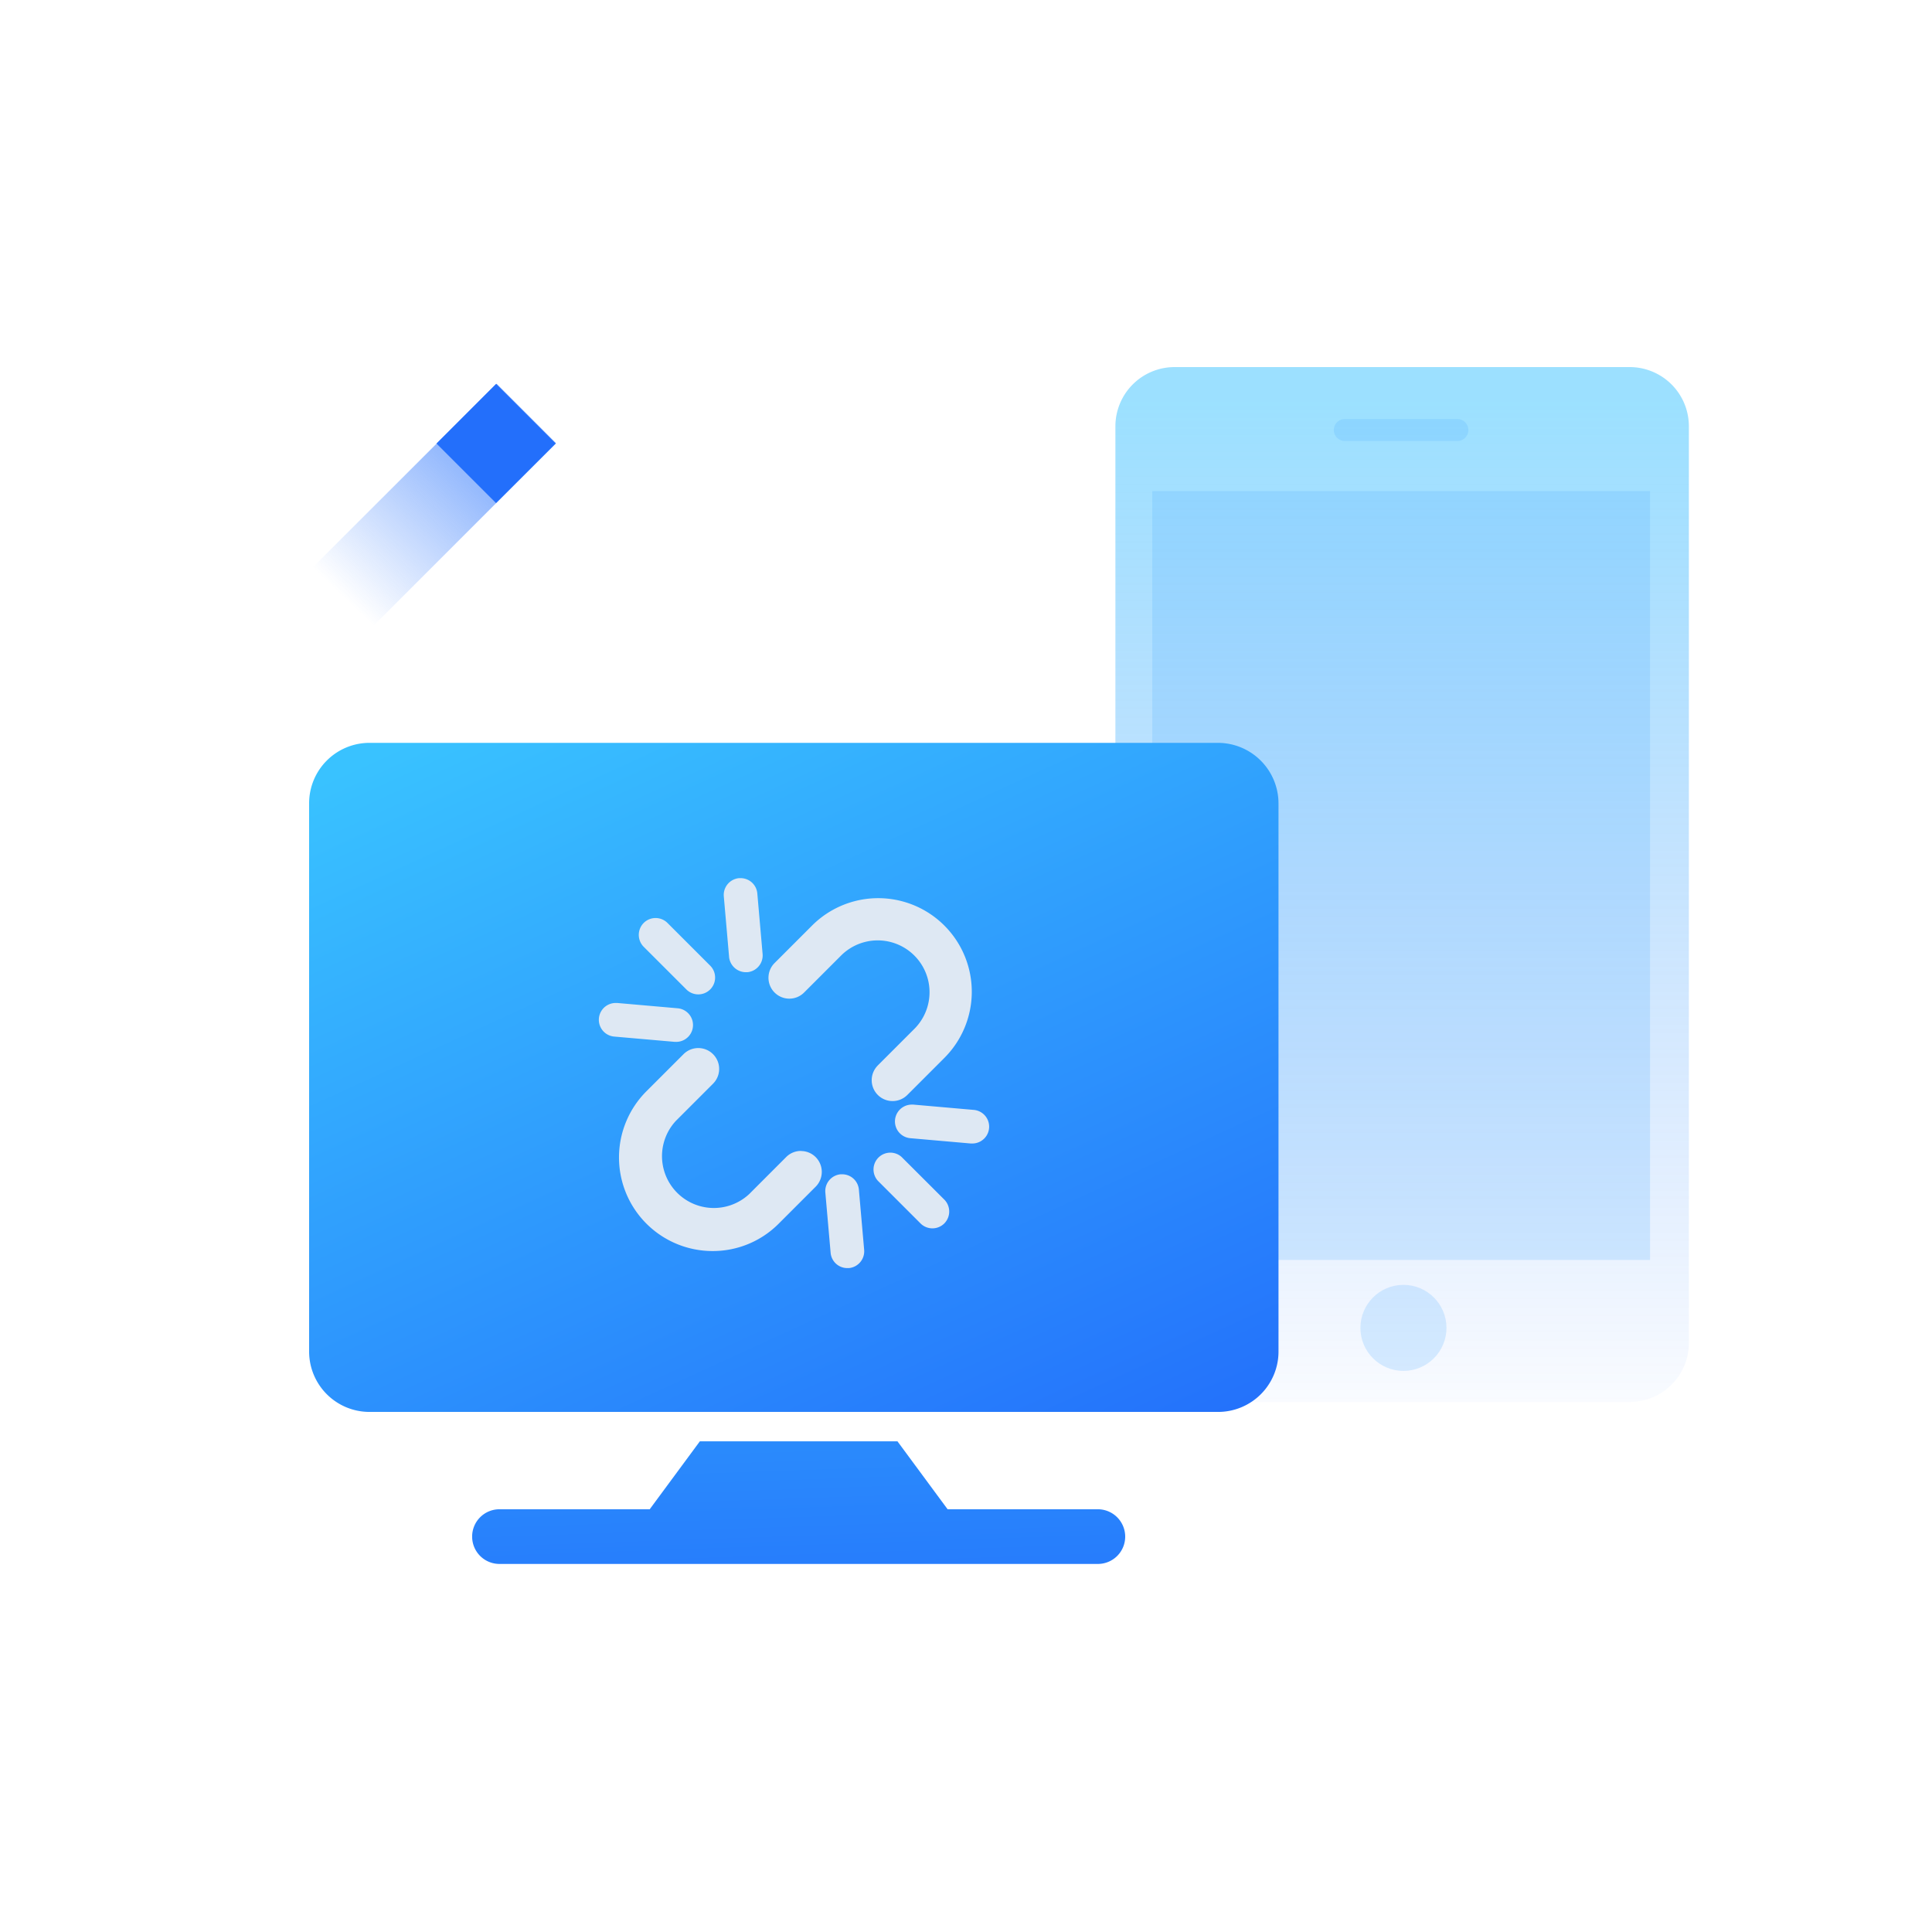 <svg xmlns="http://www.w3.org/2000/svg" xmlns:xlink="http://www.w3.org/1999/xlink" width="100" height="100" viewBox="0 0 100 100">
  <defs>
    <linearGradient id="linear-gradient" x1="0.5" y1="0.033" x2="0.5" y2="1.058" gradientUnits="objectBoundingBox">
      <stop offset="0" stop-color="#39c2ff"/>
      <stop offset="1" stop-color="#236ffb" stop-opacity="0"/>
    </linearGradient>
    <linearGradient id="linear-gradient-2" x1="-0.385" y1="-4.067" x2="0.735" y2="2.063" gradientUnits="objectBoundingBox">
      <stop offset="0" stop-color="#39c2ff"/>
      <stop offset="1" stop-color="#236ffb"/>
    </linearGradient>
    <linearGradient id="linear-gradient-3" x1="0.143" y1="-0.032" x2="0.897" y2="1.092" xlink:href="#linear-gradient-2"/>
    <linearGradient id="linear-gradient-4" x1="2.158" y1="0.843" x2="1.343" y2="1.695" gradientUnits="objectBoundingBox">
      <stop offset="0" stop-color="#236ffb"/>
      <stop offset="1" stop-color="#236ffb" stop-opacity="0"/>
    </linearGradient>
  </defs>
  <g id="sjmh_icon03" transform="translate(-1068 -1007)">
    <rect id="矩形_4703" data-name="矩形 4703" width="100" height="100" transform="translate(1068 1007)" fill="rgba(255,255,255,0)"/>
    <g id="双端连接" transform="translate(1013.4 881)">
      <g id="组_15161" data-name="组 15161" transform="translate(112.333 145)">
        <path id="路径_10051" data-name="路径 10051" d="M628.627,198.564H605.064A3.065,3.065,0,0,1,602,195.5V148.064A3.065,3.065,0,0,1,605.064,145h23.555a3.065,3.065,0,0,1,3.064,3.064V195.5A3.058,3.058,0,0,1,628.627,198.564Z" transform="translate(-602 -145)" opacity="0.5" fill="url(#linear-gradient)"/>
        <rect id="矩形_4672" data-name="矩形 4672" width="25.765" height="39.794" transform="translate(1.909 6.42)" fill="#4dabff" opacity="0.2"/>
        <path id="路径_10052" data-name="路径 10052" d="M743.4,178.238h-5.826a.57.57,0,0,1-.569-.569h0a.57.57,0,0,1,.569-.569H743.4a.57.57,0,0,1,.569.569h0A.565.565,0,0,1,743.4,178.238Z" transform="translate(-725.7 -174.413)" fill="#4dabff" opacity="0.2"/>
        <circle id="椭圆_1295" data-name="椭圆 1295" cx="2.227" cy="2.227" r="2.227" transform="translate(12.682 47.504)" fill="#4dabff" opacity="0.2"/>
      </g>
      <g id="组_15162" data-name="组 15162" transform="translate(70.6 164.45)">
        <path id="路径_10053" data-name="路径 10053" d="M313.186,814.316H305.41l-2.595-3.516H292.586l-2.595,3.516h-7.776a1.413,1.413,0,0,0-1.415,1.415h0a1.413,1.413,0,0,0,1.415,1.415h30.972a1.413,1.413,0,0,0,1.415-1.415h0A1.418,1.418,0,0,0,313.186,814.316Z" transform="translate(-272.362 -774.647)" fill="url(#linear-gradient-2)"/>
        <path id="路径_10054" data-name="路径 10054" d="M227.043,378.9H183.131A3.126,3.126,0,0,0,180,382.031V410.4a3.126,3.126,0,0,0,3.131,3.131h43.913a3.126,3.126,0,0,0,3.131-3.131v-28.36A3.138,3.138,0,0,0,227.043,378.9Z" transform="translate(-180 -378.9)" fill="url(#linear-gradient-3)"/>
      </g>
      <g id="组_15164" data-name="组 15164" transform="translate(67.6 145.862)">
        <path id="路径_10058" data-name="路径 10058" d="M83.379,158.38l-12.69,12.69L67.6,167.99,80.3,155.3Z" transform="translate(-67.6 -155.3)" fill="url(#linear-gradient-4)"/>
        <rect id="矩形_4673" data-name="矩形 4673" width="4.361" height="4.361" transform="translate(9.592 3.095) rotate(-45)" fill="#236ffb"/>
      </g>
      <path id="Break" d="M73.859,78.913a.871.871,0,0,0,.076-1.739L70.811,76.9c-.023,0-.049,0-.076,0a.871.871,0,0,0-.076,1.739l3.124.273c.025,0,.051,0,.076,0Zm6.462,5.645a1.077,1.077,0,0,0-.757.309L77.643,86.79A2.683,2.683,0,0,1,73.849,83l1.922-1.922a1.08,1.08,0,1,0-1.528-1.528l-1.922,1.922a4.844,4.844,0,0,0,3.425,8.268h0a4.81,4.81,0,0,0,3.424-1.418l1.924-1.924a1.085,1.085,0,0,0-.009-1.518,1.073,1.073,0,0,0-.764-.317ZM76.6,74.507a.877.877,0,0,0,.867.8h0c.025,0,.051,0,.077,0a.871.871,0,0,0,.792-.944l-.273-3.124a.866.866,0,0,0-.867-.8q-.041,0-.08,0a.872.872,0,0,0-.788.944l.273,3.124ZM74.391,76.2a.871.871,0,0,0,1.232-1.232l-2.22-2.22a.871.871,0,0,0-1.222.01.877.877,0,0,0-.008,1.225L74.391,76.2Zm14.871,6.234-3.125-.274-.072,0a.871.871,0,0,0-.079,1.739l3.126.274.072,0a.871.871,0,0,0,.079-1.739ZM85.53,84.87A.871.871,0,0,0,84.3,86.1l2.22,2.22a.871.871,0,0,0,1.222-.01.877.877,0,0,0,.007-1.225L85.53,84.87Zm-2.211,1.687a.867.867,0,0,0-.867-.79c-.025,0-.051,0-.077,0a.874.874,0,0,0-.792.94l.274,3.125a.867.867,0,0,0,.867.79c.025,0,.051,0,.077,0a.874.874,0,0,0,.792-.94l-.274-3.126Zm.975-6.418a1.08,1.08,0,0,0,.77,1.838h0a1.076,1.076,0,0,0,.759-.312l1.922-1.922a4.843,4.843,0,0,0-6.85-6.849l-1.922,1.922A1.08,1.08,0,1,0,80.5,76.343l1.922-1.922a2.683,2.683,0,0,1,3.794,3.794l-1.924,1.924Z" transform="translate(15.736 101.014)" fill="#dee8f3"/>
    </g>
  </g>
</svg>

